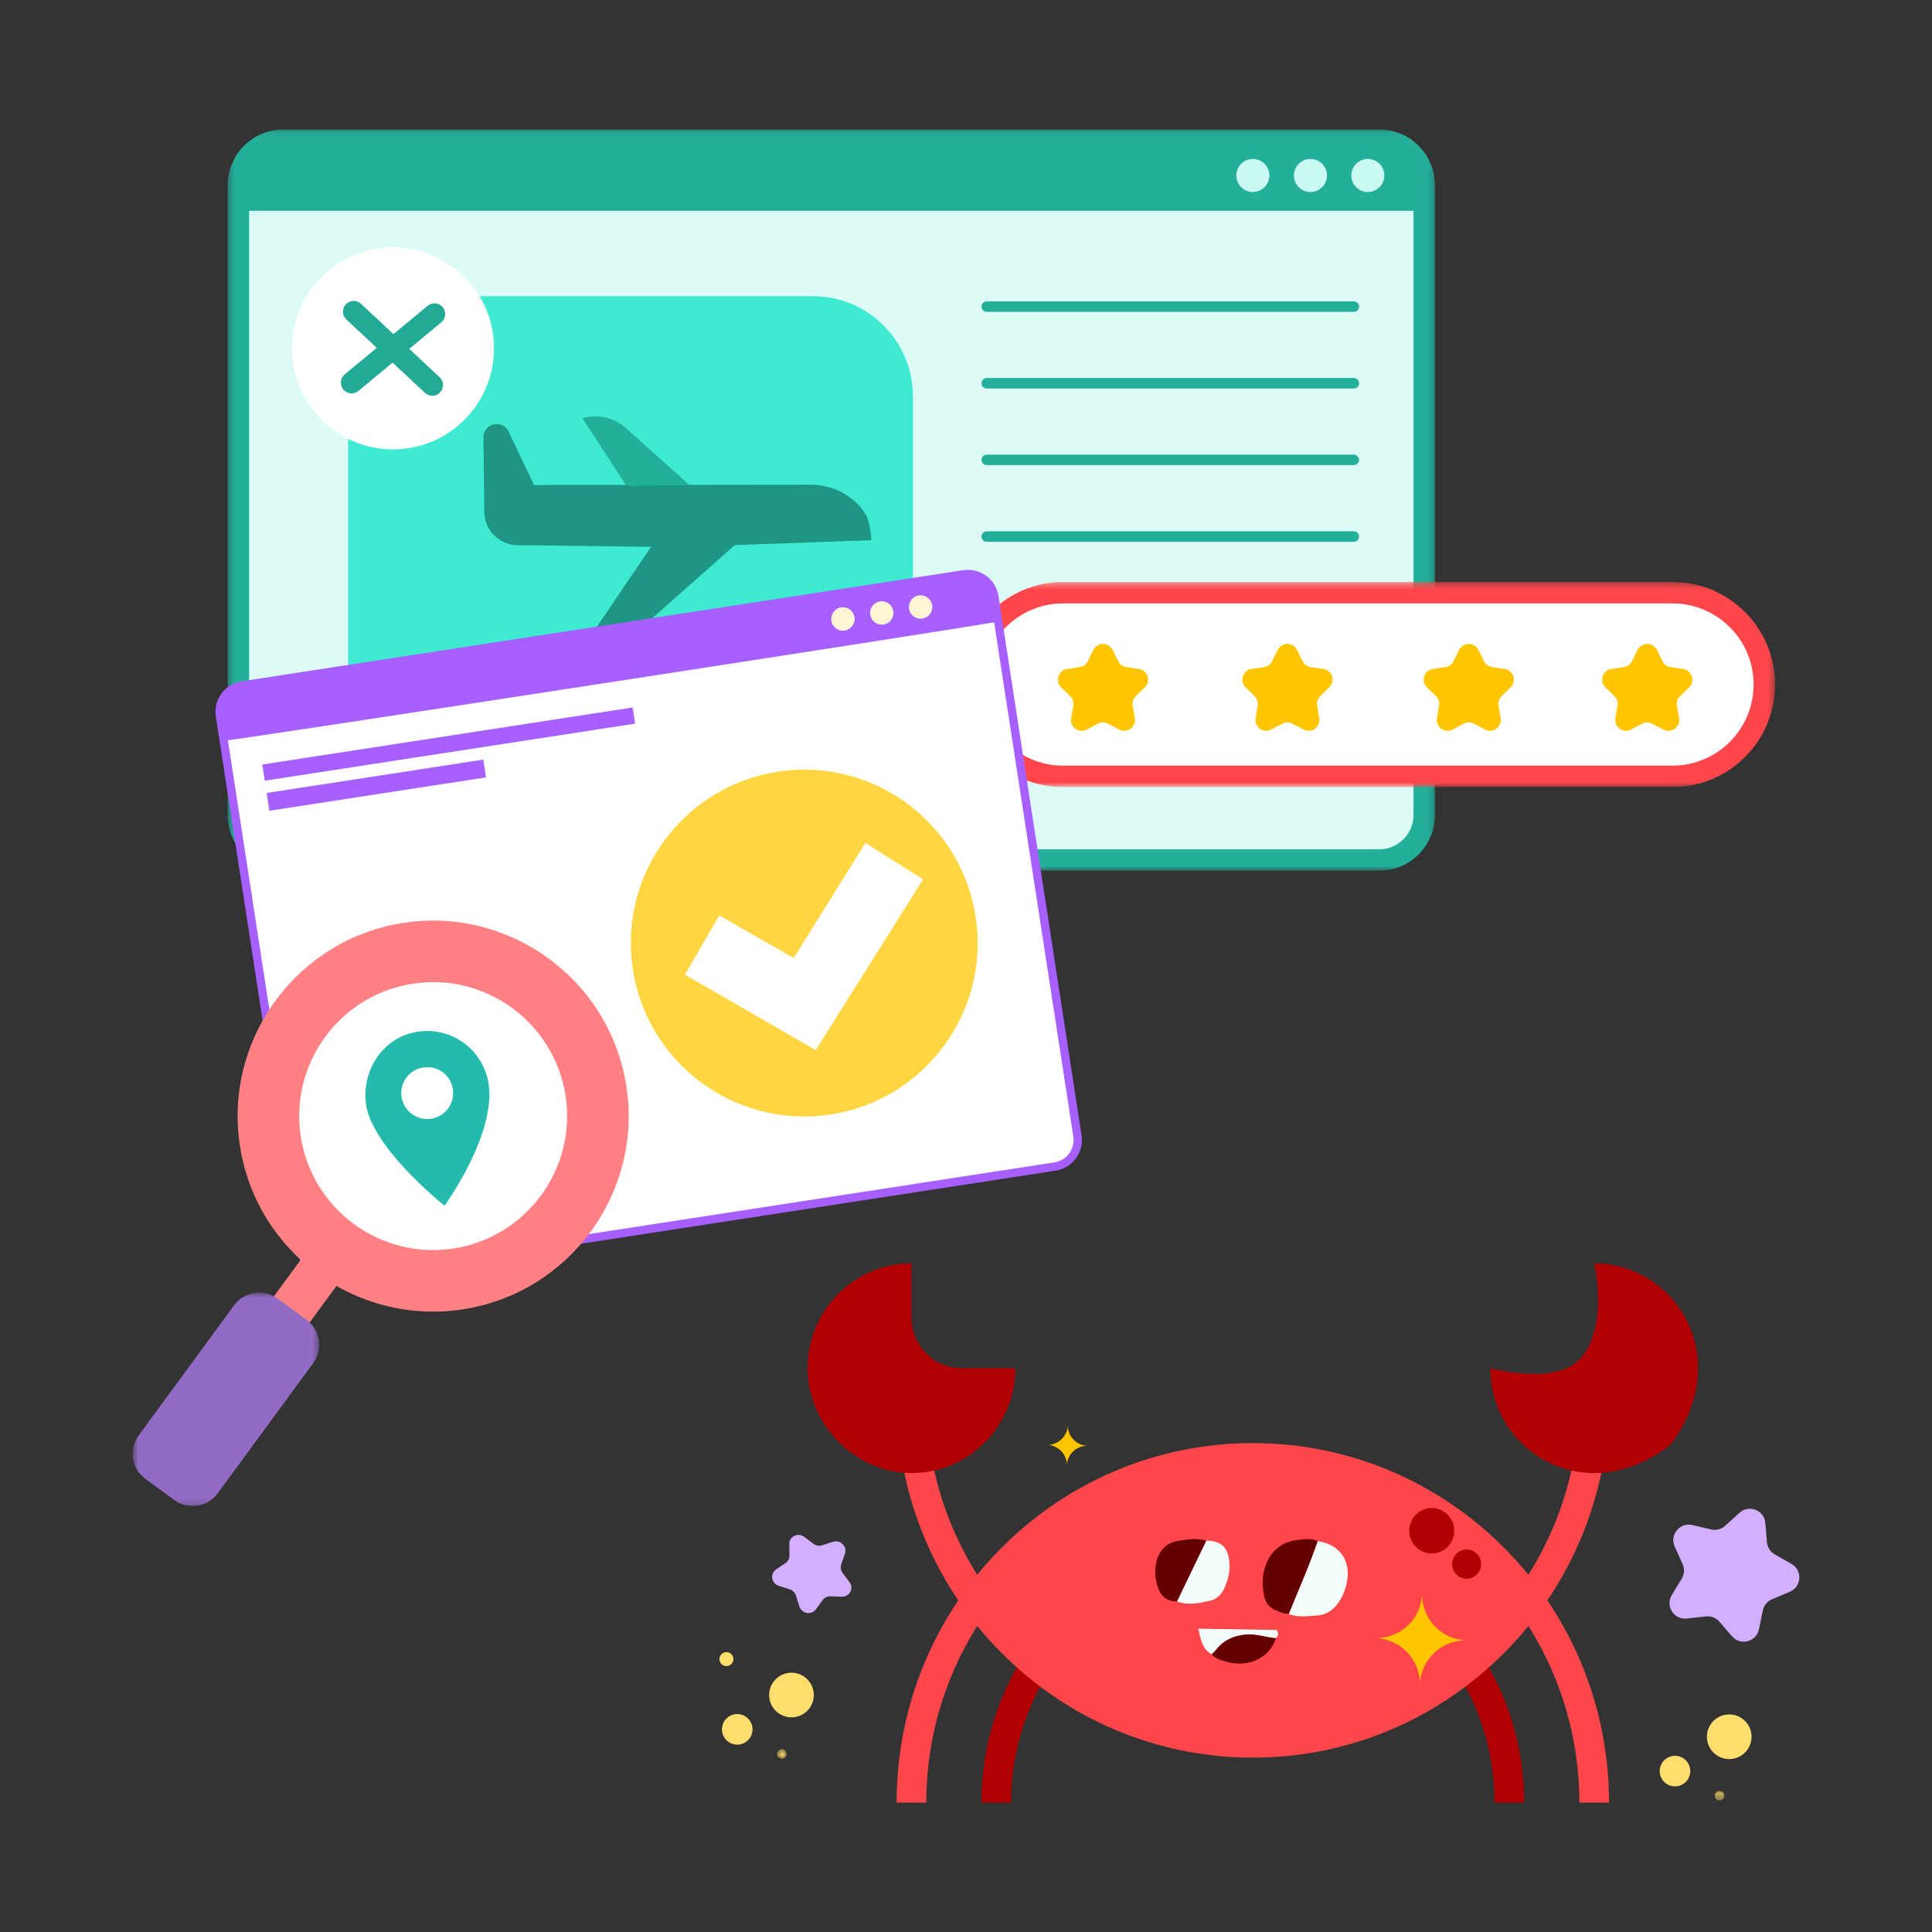<svg xmlns="http://www.w3.org/2000/svg" width="300" height="300" viewBox="0 0 300 300" fill="none"><rect x="0" y="0" width="300" height="300" fill="#333333" stroke="none"/><path fill-rule="evenodd" clip-rule="evenodd" d="M214.167 133.543H44.009C40.149 133.543 37.02 130.414 37.02 126.554V28.752C37.02 24.892 40.149 21.763 44.009 21.763H214.168C218.027 21.763 221.156 24.892 221.156 28.751V126.554C221.156 130.414 218.027 133.543 214.167 133.543Z" fill="#DCFBF7"></path><mask id="mask0_1835_27575" style="mask-type:alpha" maskUnits="userSpaceOnUse" x="35" y="20" width="188" height="116"><path fill-rule="evenodd" clip-rule="evenodd" d="M35.353 20.098H222.819V135.207H35.353V20.098Z" fill="white"></path></mask><g mask="url(#mask0_1835_27575)"><path fill-rule="evenodd" clip-rule="evenodd" d="M44.008 23.427C41.071 23.427 38.683 25.816 38.683 28.752V126.554C38.683 129.49 41.071 131.879 44.008 131.879H214.165C217.101 131.879 219.49 129.49 219.49 126.554V28.75C219.49 25.816 217.103 23.427 214.167 23.427H44.008ZM214.165 135.208H44.008C39.235 135.208 35.353 131.326 35.353 126.554V28.752C35.353 23.981 39.235 20.098 44.008 20.098H214.167C218.937 20.098 222.819 23.979 222.819 28.75V126.554C222.819 131.326 218.937 135.208 214.165 135.208Z" fill="#24AF9B"></path></g><path fill-rule="evenodd" clip-rule="evenodd" d="M210.221 48.428H153.219C152.769 48.428 152.406 48.065 152.406 47.616C152.406 47.166 152.769 46.802 153.219 46.802H210.221C210.671 46.802 211.033 47.166 211.033 47.616C211.033 48.065 210.671 48.428 210.221 48.428Z" fill="#24AF9B"></path><path fill-rule="evenodd" clip-rule="evenodd" d="M210.221 60.325H153.219C152.769 60.325 152.406 59.963 152.406 59.513C152.406 59.064 152.769 58.699 153.219 58.699H210.221C210.671 58.699 211.033 59.064 211.033 59.513C211.033 59.963 210.671 60.325 210.221 60.325Z" fill="#24AF9B"></path><path fill-rule="evenodd" clip-rule="evenodd" d="M210.221 72.225H153.219C152.769 72.225 152.406 71.86 152.406 71.411C152.406 70.963 152.769 70.599 153.219 70.599H210.221C210.671 70.599 211.033 70.963 211.033 71.411C211.033 71.86 210.671 72.225 210.221 72.225Z" fill="#24AF9B"></path><path fill-rule="evenodd" clip-rule="evenodd" d="M210.221 84.124H153.219C152.769 84.124 152.406 83.76 152.406 83.31C152.406 82.861 152.769 82.498 153.219 82.498H210.221C210.671 82.498 211.033 82.861 211.033 83.31C211.033 83.76 210.671 84.124 210.221 84.124Z" fill="#24AF9B"></path><path fill-rule="evenodd" clip-rule="evenodd" d="M126.21 119.004H69.605C61.02 119.004 54.062 112.046 54.062 103.464V61.535C54.062 52.949 61.022 45.991 69.606 45.991H126.21C134.794 45.991 141.752 52.949 141.752 61.533V103.464C141.752 112.046 134.794 119.004 126.21 119.004Z" fill="#3EEBD1"></path><path fill-rule="evenodd" clip-rule="evenodd" d="M221.156 26.136V32.74H37.018V26.136C37.018 23.72 38.975 21.763 41.39 21.763H216.783C219.198 21.763 221.156 23.72 221.156 26.136Z" fill="#24AF9B"></path><path fill-rule="evenodd" clip-rule="evenodd" d="M197.108 27.251C197.108 28.668 195.96 29.818 194.542 29.818C193.125 29.818 191.977 28.668 191.977 27.251C191.977 25.833 193.125 24.685 194.542 24.685C195.96 24.685 197.108 25.833 197.108 27.251Z" fill="#C9F9F2"></path><path fill-rule="evenodd" clip-rule="evenodd" d="M206.054 27.251C206.054 28.668 204.905 29.818 203.487 29.818C202.07 29.818 200.922 28.668 200.922 27.251C200.922 25.833 202.07 24.685 203.487 24.685C204.905 24.685 206.054 25.833 206.054 27.251Z" fill="#C9F9F2"></path><path fill-rule="evenodd" clip-rule="evenodd" d="M214.96 27.251C214.96 28.668 213.809 29.818 212.393 29.818C210.976 29.818 209.826 28.668 209.826 27.251C209.826 25.833 210.976 24.685 212.393 24.685C213.809 24.685 214.96 25.833 214.96 27.251Z" fill="#C9F9F2"></path><path fill-rule="evenodd" clip-rule="evenodd" d="M75.198 79.506L75.067 67.922C75.056 66.802 75.947 65.876 77.069 65.841C77.881 65.825 78.63 66.282 78.98 67.016L82.935 75.311L125.911 75.258C129.401 75.256 132.717 77.016 134.502 80.018C134.983 80.829 135.304 83.133 135.291 83.883L114.094 84.646L97.65 99.218C96.108 100.584 94.184 101.43 92.143 101.651L89.548 101.928L101.092 84.916L80.332 84.651C79.188 84.638 78.079 84.241 77.179 83.529C75.945 82.56 75.216 81.077 75.198 79.506Z" fill="#1F9685"></path><path fill-rule="evenodd" clip-rule="evenodd" d="M97.252 75.42L107.061 75.317L97.149 66.438C95.489 64.947 93.217 64.336 91.028 64.793L90.424 64.92L97.252 75.42Z" fill="#24AF9B"></path><path fill-rule="evenodd" clip-rule="evenodd" d="M76.712 54.093C76.712 62.755 69.689 69.778 61.027 69.778C52.363 69.778 45.34 62.755 45.34 54.093C45.34 45.428 52.363 38.407 61.027 38.407C69.689 38.407 76.712 45.428 76.712 54.093Z" fill="white"></path><path fill-rule="evenodd" clip-rule="evenodd" d="M54.593 61.083C54.114 61.083 53.639 60.877 53.309 60.48C52.724 59.771 52.824 58.722 53.531 58.135L66.401 47.485C67.111 46.899 68.157 46.997 68.745 47.705C69.331 48.414 69.233 49.464 68.525 50.05L55.653 60.702C55.344 60.958 54.967 61.083 54.593 61.083Z" fill="#23AA96"></path><path fill-rule="evenodd" clip-rule="evenodd" d="M67.133 61.457C66.726 61.457 66.318 61.309 65.998 61.009L53.784 49.611C53.113 48.983 53.076 47.931 53.704 47.258C54.331 46.584 55.385 46.549 56.056 47.177L68.269 58.576C68.941 59.203 68.978 60.255 68.35 60.928C68.022 61.279 67.578 61.457 67.133 61.457Z" fill="#23AA96"></path><path fill-rule="evenodd" clip-rule="evenodd" d="M259.704 120.554H165.085C157.223 120.554 150.826 114.155 150.826 106.294C150.826 98.43 157.223 92.033 165.085 92.033H259.704C267.567 92.033 273.963 98.43 273.963 106.294C273.963 114.155 267.567 120.554 259.704 120.554Z" fill="white"></path><mask id="mask1_1835_27575" style="mask-type:alpha" maskUnits="userSpaceOnUse" x="149" y="90" width="127" height="33"><path fill-rule="evenodd" clip-rule="evenodd" d="M149.162 90.368H275.628V122.219H149.162V90.368Z" fill="white"></path></mask><g mask="url(#mask1_1835_27575)"><path fill-rule="evenodd" clip-rule="evenodd" d="M165.085 93.697C158.141 93.697 152.491 99.349 152.491 106.293C152.491 113.239 158.141 118.889 165.085 118.889H259.704C266.649 118.889 272.299 113.239 272.299 106.293C272.299 99.349 266.649 93.697 259.704 93.697H165.085ZM259.704 122.219H165.085C156.305 122.219 149.162 115.074 149.162 106.293C149.162 97.513 156.305 90.368 165.085 90.368H259.704C268.485 90.368 275.628 97.513 275.628 106.293C275.628 115.074 268.485 122.219 259.704 122.219Z" fill="#FF474B"></path></g><path fill-rule="evenodd" clip-rule="evenodd" d="M170.49 112.374L168.766 113.28C167.534 113.929 166.092 112.882 166.329 111.509L166.657 109.589C166.75 109.043 166.57 108.487 166.174 108.101L164.779 106.741C163.782 105.769 164.331 104.075 165.709 103.875L167.639 103.595C168.186 103.515 168.659 103.171 168.904 102.675L169.766 100.929C170.382 99.68 172.163 99.68 172.779 100.929L173.643 102.675C173.887 103.171 174.36 103.515 174.908 103.595L176.835 103.875C178.214 104.075 178.765 105.769 177.766 106.741L176.371 108.101C175.975 108.487 175.795 109.043 175.888 109.589L176.218 111.509C176.454 112.882 175.013 113.929 173.779 113.281L172.055 112.374C171.565 112.116 170.979 112.116 170.49 112.374Z" fill="#FFC600"></path><path fill-rule="evenodd" clip-rule="evenodd" d="M199.126 112.373L197.402 113.279C196.17 113.928 194.728 112.881 194.963 111.508L195.293 109.589C195.386 109.043 195.206 108.487 194.81 108.1L193.413 106.74C192.416 105.768 192.967 104.074 194.345 103.874L196.273 103.594C196.821 103.515 197.293 103.17 197.538 102.674L198.4 100.928C199.018 99.678 200.799 99.678 201.415 100.928L202.279 102.674C202.523 103.17 202.996 103.515 203.544 103.594L205.471 103.874C206.85 104.074 207.401 105.768 206.402 106.74L205.007 108.1C204.611 108.487 204.431 109.043 204.524 109.589L204.852 111.508C205.089 112.881 203.647 113.928 202.415 113.279L200.691 112.373C200.201 112.115 199.615 112.115 199.126 112.373Z" fill="#FFC600"></path><path fill-rule="evenodd" clip-rule="evenodd" d="M227.292 112.373L225.568 113.281C224.334 113.928 222.893 112.881 223.129 111.508L223.459 109.589C223.552 109.043 223.372 108.487 222.974 108.1L221.579 106.74C220.582 105.768 221.133 104.074 222.511 103.874L224.439 103.594C224.987 103.515 225.459 103.17 225.704 102.674L226.566 100.928C227.184 99.678 228.965 99.678 229.581 100.928L230.445 102.674C230.689 103.17 231.162 103.515 231.71 103.594L233.637 103.874C235.016 104.074 235.567 105.768 234.568 106.74L233.173 108.1C232.777 108.487 232.597 109.043 232.69 109.589L233.018 111.508C233.255 112.881 231.813 113.928 230.581 113.279L228.857 112.373C228.367 112.115 227.781 112.115 227.292 112.373Z" fill="#FFC600"></path><path fill-rule="evenodd" clip-rule="evenodd" d="M254.997 112.374L253.273 113.281C252.039 113.929 250.598 112.882 250.834 111.509L251.164 109.589C251.257 109.043 251.077 108.487 250.681 108.101L249.284 106.741C248.287 105.769 248.838 104.075 250.216 103.875L252.144 103.595C252.692 103.515 253.164 103.171 253.409 102.675L254.271 100.929C254.889 99.68 256.67 99.68 257.286 100.929L258.148 102.675C258.393 103.171 258.866 103.515 259.413 103.595L261.342 103.875C262.721 104.075 263.272 105.769 262.275 106.741L260.878 108.101C260.482 108.487 260.302 109.043 260.395 109.589L260.725 111.509C260.96 112.882 259.518 113.929 258.286 113.28L256.562 112.374C256.072 112.116 255.486 112.116 254.997 112.374Z" fill="#FFC600"></path><path fill-rule="evenodd" clip-rule="evenodd" d="M163.822 181.138L51.797 198.388C49.524 198.737 47.398 197.182 47.047 194.909L34.154 111.178C33.805 108.905 35.364 106.781 37.637 106.431L149.662 89.18C151.935 88.831 154.062 90.388 154.412 92.658L167.305 176.391C167.655 178.663 166.095 180.787 163.822 181.138Z" fill="white"></path><path fill-rule="evenodd" clip-rule="evenodd" d="M37.537 105.791L149.563 88.539C152.189 88.136 154.645 89.935 155.05 92.558L167.943 176.291C168.347 178.916 166.546 181.37 163.919 181.776L51.894 199.026C49.267 199.43 46.811 197.631 46.407 195.006L33.514 111.275C33.109 108.649 34.91 106.195 37.537 105.791ZM166.665 176.488L153.772 92.755C153.475 90.838 151.679 89.523 149.759 89.818L37.734 107.07C35.813 107.365 34.497 109.159 34.793 111.078L47.686 194.809C47.981 196.728 49.776 198.042 51.697 197.748L163.723 180.497C165.643 180.2 166.96 178.406 166.665 176.488Z" fill="#A760FF"></path><path fill-rule="evenodd" clip-rule="evenodd" d="M98.626 112.366L41.115 121.224L40.728 118.713L98.24 109.857L98.626 112.366Z" fill="#A760FF"></path><path fill-rule="evenodd" clip-rule="evenodd" d="M75.467 120.712L41.831 125.892L41.406 123.132L75.041 117.952L75.467 120.712Z" fill="#A760FF"></path><path fill-rule="evenodd" clip-rule="evenodd" d="M34.746 115.024C34.746 115.024 32.491 108.248 37.635 106.431L149.662 89.179C151.934 88.83 153.122 90.189 153.154 90.398L155.003 96.508C155.034 96.713 34.776 115.23 34.746 115.024Z" fill="#A760FF"></path><path fill-rule="evenodd" clip-rule="evenodd" d="M132.683 95.836C132.834 96.825 132.156 97.755 131.165 97.909C130.172 98.063 129.246 97.379 129.094 96.388C128.941 95.396 129.62 94.469 130.611 94.317C131.601 94.163 132.531 94.846 132.683 95.836Z" fill="#FFF5D4"></path><path fill-rule="evenodd" clip-rule="evenodd" d="M138.713 94.905C138.866 95.896 138.187 96.827 137.196 96.98C136.206 97.132 135.277 96.448 135.125 95.459C134.972 94.467 135.653 93.541 136.643 93.388C137.634 93.236 138.561 93.918 138.713 94.905Z" fill="#FFF5D4"></path><path fill-rule="evenodd" clip-rule="evenodd" d="M144.744 93.981C144.896 94.971 144.216 95.901 143.225 96.052C142.235 96.203 141.308 95.522 141.157 94.532C141.002 93.54 141.682 92.612 142.674 92.458C143.664 92.308 144.591 92.99 144.744 93.981Z" fill="#FFF5D4"></path><mask id="mask2_1835_27575" style="mask-type:alpha" maskUnits="userSpaceOnUse" x="33" y="142" width="77" height="63"><path fill-rule="evenodd" clip-rule="evenodd" d="M33.158 153.442L41.069 204.797L109.24 194.301L101.331 142.945" fill="white"></path></mask><g mask="url(#mask2_1835_27575)"><path fill-rule="evenodd" clip-rule="evenodd" d="M56.8 171.202C57.499 178.072 69.029 187.229 69.029 187.229C69.029 187.229 77.079 176.14 75.865 168.264C75.054 163.002 70.129 159.392 64.867 160.202C59.601 161.012 56.265 165.902 56.8 171.202Z" fill="#25BBAC"></path></g><mask id="mask3_1835_27575" style="mask-type:alpha" maskUnits="userSpaceOnUse" x="33" y="142" width="77" height="63"><path fill-rule="evenodd" clip-rule="evenodd" d="M33.158 153.442L41.069 204.797L109.24 194.301L101.331 142.945" fill="white"></path></mask><g mask="url(#mask3_1835_27575)"><path fill-rule="evenodd" clip-rule="evenodd" d="M62.356 170.344C62.695 172.545 64.751 174.053 66.952 173.713C69.149 173.375 70.657 171.317 70.319 169.119C69.98 166.918 67.923 165.412 65.726 165.752C63.526 166.088 62.017 168.147 62.356 170.344Z" fill="white"></path></g><path fill-rule="evenodd" clip-rule="evenodd" d="M46.701 176.476C48.448 187.814 59.092 195.609 70.426 193.863C81.762 192.116 89.563 181.482 87.819 170.146C86.073 158.811 75.429 151.003 64.094 152.749C52.76 154.495 44.957 165.142 46.701 176.476ZM37.253 177.928C34.706 161.387 46.093 145.85 62.639 143.303C79.186 140.754 94.719 152.142 97.267 168.688C99.815 185.236 88.425 200.763 71.88 203.312C55.334 205.857 39.801 194.477 37.253 177.928Z" fill="#FF8184"></path><path fill-rule="evenodd" clip-rule="evenodd" d="M46.659 207.298L54.156 197.081L48.606 193.013L41.113 203.236L46.659 207.298Z" fill="#FF8184"></path><mask id="mask4_1835_27575" style="mask-type:alpha" maskUnits="userSpaceOnUse" x="20" y="200" width="30" height="34"><path fill-rule="evenodd" clip-rule="evenodd" d="M20.598 200.698H49.564V233.86H20.598V200.698Z" fill="white"></path></mask><g mask="url(#mask4_1835_27575)"><path fill-rule="evenodd" clip-rule="evenodd" d="M36.362 202.666L21.53 222.898C19.957 225.043 20.422 228.057 22.567 229.632L27.067 232.928C29.215 234.501 32.226 234.037 33.801 231.889L48.633 211.664C50.204 209.515 49.74 206.504 47.595 204.929L43.095 201.632C40.948 200.058 37.935 200.521 36.362 202.666Z" fill="#926BC4"></path></g><path fill-rule="evenodd" clip-rule="evenodd" d="M151.557 142.735C153.603 157.465 143.322 171.066 128.591 173.112C113.861 175.158 100.258 164.875 98.212 150.144C96.166 135.416 106.452 121.813 121.18 119.768C135.912 117.722 149.51 128.006 151.557 142.735Z" fill="#FFD542"></path><path fill-rule="evenodd" clip-rule="evenodd" d="M134.371 130.9L123.25 148.77L111.684 142.141L106.352 151.345L126.662 163.064L143.344 136.543L134.371 130.9Z" fill="white"></path><path fill-rule="evenodd" clip-rule="evenodd" d="M143.836 279.903C143.836 251.692 166.581 228.737 194.538 228.737C222.495 228.737 245.24 251.692 245.24 279.903H249.847C249.847 249.075 225.084 224.083 194.538 224.083C163.989 224.083 139.229 249.075 139.229 279.903H143.836Z" fill="#FF474B"></path><path fill-rule="evenodd" clip-rule="evenodd" d="M157.006 279.903C157.006 259.016 173.84 242.026 194.54 242.026C215.235 242.026 232.073 259.016 232.073 279.903H236.681C236.681 256.451 217.777 237.376 194.54 237.376C171.302 237.376 152.398 256.451 152.398 279.903H157.006Z" fill="#B00004"></path><path fill-rule="evenodd" clip-rule="evenodd" d="M194.538 268.276C166.584 268.276 143.836 245.324 143.836 217.105H139.229C139.229 247.937 163.992 272.925 194.538 272.925C225.084 272.925 249.847 247.937 249.847 217.105H245.24C245.24 245.324 222.495 268.276 194.538 268.276Z" fill="#FF474B"></path><path fill-rule="evenodd" clip-rule="evenodd" d="M194.538 226.412C176.93 226.412 161.308 235.13 151.664 248.501C161.308 261.883 176.93 270.601 194.538 270.601C212.148 270.601 227.771 261.883 237.415 248.501C227.771 235.13 212.148 226.412 194.538 226.412Z" fill="#FF474B"></path><path fill-rule="evenodd" clip-rule="evenodd" d="M247.544 196.177C260.236 196.177 269.502 210.972 259.345 224.395C246.038 234.598 231.412 225.25 231.412 212.451C231.412 212.451 241.565 215.282 245.438 210.901C249.85 205.913 247.544 196.177 247.544 196.177Z" fill="#B00004"></path><path fill-rule="evenodd" clip-rule="evenodd" d="M141.447 196.177C132.603 196.224 125.443 203.454 125.403 212.379C125.362 221.23 132.863 228.786 141.632 228.735C150.466 228.684 157.619 221.462 157.667 212.543C157.667 212.495 157.626 212.451 157.579 212.451H149.329C145.025 212.451 141.535 208.932 141.535 204.588V196.262C141.535 196.218 141.494 196.177 141.447 196.177Z" fill="#B00004"></path><path fill-rule="evenodd" clip-rule="evenodd" d="M204.601 239.304C208.057 239.815 209.836 242.373 209.127 245.763C208.931 246.696 208.621 247.582 208.135 248.39C207.298 249.78 206.18 250.737 204.459 250.856C202.994 250.952 201.539 251.21 200.121 250.601C201.633 246.843 203.294 243.143 204.601 239.304Z" fill="#F5FDFC"></path><path fill-rule="evenodd" clip-rule="evenodd" d="M204.6 239.303C203.293 243.143 201.633 246.843 200.12 250.6C199.297 250.573 198.547 250.29 197.825 249.916C197.069 249.527 196.546 248.914 196.36 248.079C195.989 246.403 195.901 244.724 196.522 243.075C197.386 240.789 199.003 239.416 201.434 239.136C202.487 239.014 203.57 238.779 204.6 239.303Z" fill="#650002"></path><path fill-rule="evenodd" clip-rule="evenodd" d="M187.306 239.233C189.578 239.261 190.611 240.187 190.881 242.378C191.067 243.904 190.702 245.311 190.084 246.681C189.672 247.597 188.93 248.299 188.056 248.51C186.327 248.926 184.542 249.331 182.756 248.67C184.271 245.526 185.787 242.381 187.306 239.233Z" fill="#F5FDFC"></path><path fill-rule="evenodd" clip-rule="evenodd" d="M187.305 239.234C185.786 242.382 184.271 245.526 182.755 248.671C181.141 248.654 180.22 247.863 179.737 246.286C179.346 245.009 179.248 243.772 179.562 242.515C180.007 240.723 181.128 239.534 182.968 239.258C184.402 239.04 185.857 238.771 187.305 239.234Z" fill="#650002"></path><path fill-rule="evenodd" clip-rule="evenodd" d="M198.14 254.364C197.192 257.372 193.887 259.106 190.201 257.979C189.451 257.747 188.671 257.529 188.135 256.875C188.364 256.64 188.621 256.422 188.823 256.16C189.951 254.708 191.409 254.03 193.242 253.816C194.957 253.611 196.506 254.225 198.14 254.364Z" fill="#650002"></path><path fill-rule="evenodd" clip-rule="evenodd" d="M198.142 254.364C196.508 254.225 194.959 253.611 193.244 253.816C191.411 254.03 189.953 254.708 188.826 256.16C188.623 256.422 188.367 256.64 188.137 256.875C186.672 256.054 186.469 254.586 186.064 252.906C190.25 252.974 194.233 253.036 198.196 253.1C198.622 253.584 198.497 253.983 198.142 254.364Z" fill="#F5FDFC"></path><path fill-rule="evenodd" clip-rule="evenodd" d="M225.82 237.693C225.82 239.642 224.253 241.223 222.322 241.223C220.389 241.223 218.822 239.642 218.822 237.693C218.822 235.745 220.389 234.164 222.322 234.164C224.253 234.164 225.82 235.745 225.82 237.693Z" fill="#B00004"></path><path fill-rule="evenodd" clip-rule="evenodd" d="M229.996 242.874C229.996 244.128 228.986 245.15 227.74 245.15C226.495 245.15 225.486 244.128 225.486 242.874C225.486 241.617 226.495 240.599 227.74 240.599C228.986 240.599 229.996 241.617 229.996 242.874Z" fill="#B00004"></path><path fill-rule="evenodd" clip-rule="evenodd" d="M274.12 236.486L274.372 239.477C274.439 240.265 274.891 240.972 275.578 241.365L278.187 242.854C279.921 243.842 279.767 246.39 277.928 247.164L275.163 248.329C274.432 248.636 273.899 249.284 273.738 250.06L273.13 252.999C272.725 254.955 270.254 255.596 268.949 254.085L266.985 251.815C266.467 251.215 265.687 250.908 264.899 250.995L261.916 251.325C259.932 251.544 258.558 249.392 259.591 247.684L261.145 245.115C261.554 244.438 261.605 243.6 261.279 242.878L260.044 240.143C259.223 238.325 260.844 236.352 262.788 236.807L265.711 237.491C266.484 237.671 267.294 237.461 267.88 236.927L270.099 234.909C271.576 233.564 273.951 234.496 274.12 236.486Z" fill="#D3B0FF"></path><path fill-rule="evenodd" clip-rule="evenodd" d="M131.199 241.247L130.621 242.92C130.469 243.36 130.549 243.852 130.833 244.232L131.914 245.674C132.633 246.631 131.938 247.965 130.739 247.931L128.935 247.88C128.458 247.866 128.009 248.084 127.735 248.462L126.695 249.895C126.003 250.849 124.487 250.587 124.13 249.454L123.591 247.749C123.449 247.299 123.093 246.943 122.638 246.796L120.915 246.242C119.768 245.872 119.527 244.377 120.505 243.71L121.978 242.709C122.366 242.445 122.594 242.006 122.588 241.537L122.563 239.762C122.546 238.581 123.913 237.917 124.875 238.639L126.323 239.724C126.705 240.011 127.203 240.097 127.653 239.953L129.36 239.411C130.497 239.049 131.583 240.134 131.199 241.247Z" fill="#D3B0FF"></path><path fill-rule="evenodd" clip-rule="evenodd" d="M116.853 268.533C116.853 269.843 115.791 270.906 114.48 270.906C113.171 270.906 112.107 269.843 112.107 268.533C112.107 267.224 113.171 266.159 114.48 266.159C115.791 266.159 116.853 267.224 116.853 268.533Z" fill="#FFDE6D"></path><mask id="mask5_1835_27575" style="mask-type:alpha" maskUnits="userSpaceOnUse" x="120" y="271" width="3" height="3"><path fill-rule="evenodd" clip-rule="evenodd" d="M120.635 271.588H122.156V273.092H120.635V271.588Z" fill="white"></path></mask><g mask="url(#mask5_1835_27575)"><path fill-rule="evenodd" clip-rule="evenodd" d="M122.14 272.35C122.14 272.761 121.807 273.092 121.396 273.092C120.985 273.092 120.652 272.761 120.652 272.35C120.652 271.938 120.985 271.606 121.396 271.606C121.807 271.606 122.14 271.938 122.14 272.35Z" fill="#FFDE6D"></path></g><path fill-rule="evenodd" clip-rule="evenodd" d="M119.434 263.2C119.434 261.286 120.986 259.734 122.9 259.734C124.814 259.734 126.367 261.286 126.367 263.2C126.367 265.115 124.814 266.667 122.9 266.667C120.986 266.667 119.434 265.115 119.434 263.2Z" fill="#FFDE6D"></path><path fill-rule="evenodd" clip-rule="evenodd" d="M262.462 275.015C262.462 276.324 261.4 277.387 260.089 277.387C258.78 277.387 257.717 276.324 257.717 275.015C257.717 273.705 258.78 272.641 260.089 272.641C261.4 272.641 262.462 273.705 262.462 275.015Z" fill="#FFDE6D"></path><mask id="mask6_1835_27575" style="mask-type:alpha" maskUnits="userSpaceOnUse" x="266" y="278" width="2" height="2"><path fill-rule="evenodd" clip-rule="evenodd" d="M266.242 278.07H267.763V279.574H266.242V278.07Z" fill="white"></path></mask><g mask="url(#mask6_1835_27575)"><path fill-rule="evenodd" clip-rule="evenodd" d="M267.747 278.833C267.747 279.243 267.414 279.575 267.003 279.575C266.593 279.575 266.26 279.243 266.26 278.833C266.26 278.42 266.593 278.089 267.003 278.089C267.414 278.089 267.747 278.42 267.747 278.833Z" fill="#FFDE6D"></path></g><path fill-rule="evenodd" clip-rule="evenodd" d="M265.045 269.682C265.045 267.767 266.598 266.216 268.511 266.216C270.426 266.216 271.979 267.767 271.979 269.682C271.979 271.597 270.426 273.148 268.511 273.148C266.598 273.148 265.045 271.597 265.045 269.682Z" fill="#FFDE6D"></path><path fill-rule="evenodd" clip-rule="evenodd" d="M111.713 257.624C111.713 257.023 112.2 256.538 112.799 256.538C113.398 256.538 113.885 257.023 113.885 257.624C113.885 258.225 113.398 258.71 112.799 258.71C112.2 258.71 111.713 258.225 111.713 257.624Z" fill="#FFDE6D"></path><mask id="mask7_1835_27575" style="mask-type:alpha" maskUnits="userSpaceOnUse" x="161" y="220" width="9" height="9"><path fill-rule="evenodd" clip-rule="evenodd" d="M163.716 220.632L169.534 222.41L167.755 228.228L161.938 226.449L163.716 220.632Z" fill="white"></path></mask><g mask="url(#mask7_1835_27575)"><path fill-rule="evenodd" clip-rule="evenodd" d="M165.811 221.272C165.769 223.016 167.149 224.464 168.893 224.505C167.149 224.464 165.702 225.843 165.66 227.588C165.702 225.843 164.322 224.396 162.578 224.354C164.322 224.396 165.769 223.016 165.811 221.272Z" fill="#FFC600"></path></g><mask id="mask8_1835_27575" style="mask-type:alpha" maskUnits="userSpaceOnUse" x="212" y="245" width="18" height="19"><path fill-rule="evenodd" clip-rule="evenodd" d="M216.107 245.995L229.197 249.997L225.195 263.087L212.105 259.085L216.107 245.995Z" fill="white"></path></mask><g mask="url(#mask8_1835_27575)"><path fill-rule="evenodd" clip-rule="evenodd" d="M220.819 247.436C220.725 251.358 223.83 254.616 227.754 254.71C223.83 254.616 220.573 257.719 220.478 261.645C220.573 257.719 217.468 254.464 213.545 254.368C217.468 254.464 220.725 251.358 220.819 247.436Z" fill="#FFC600"></path></g></svg>